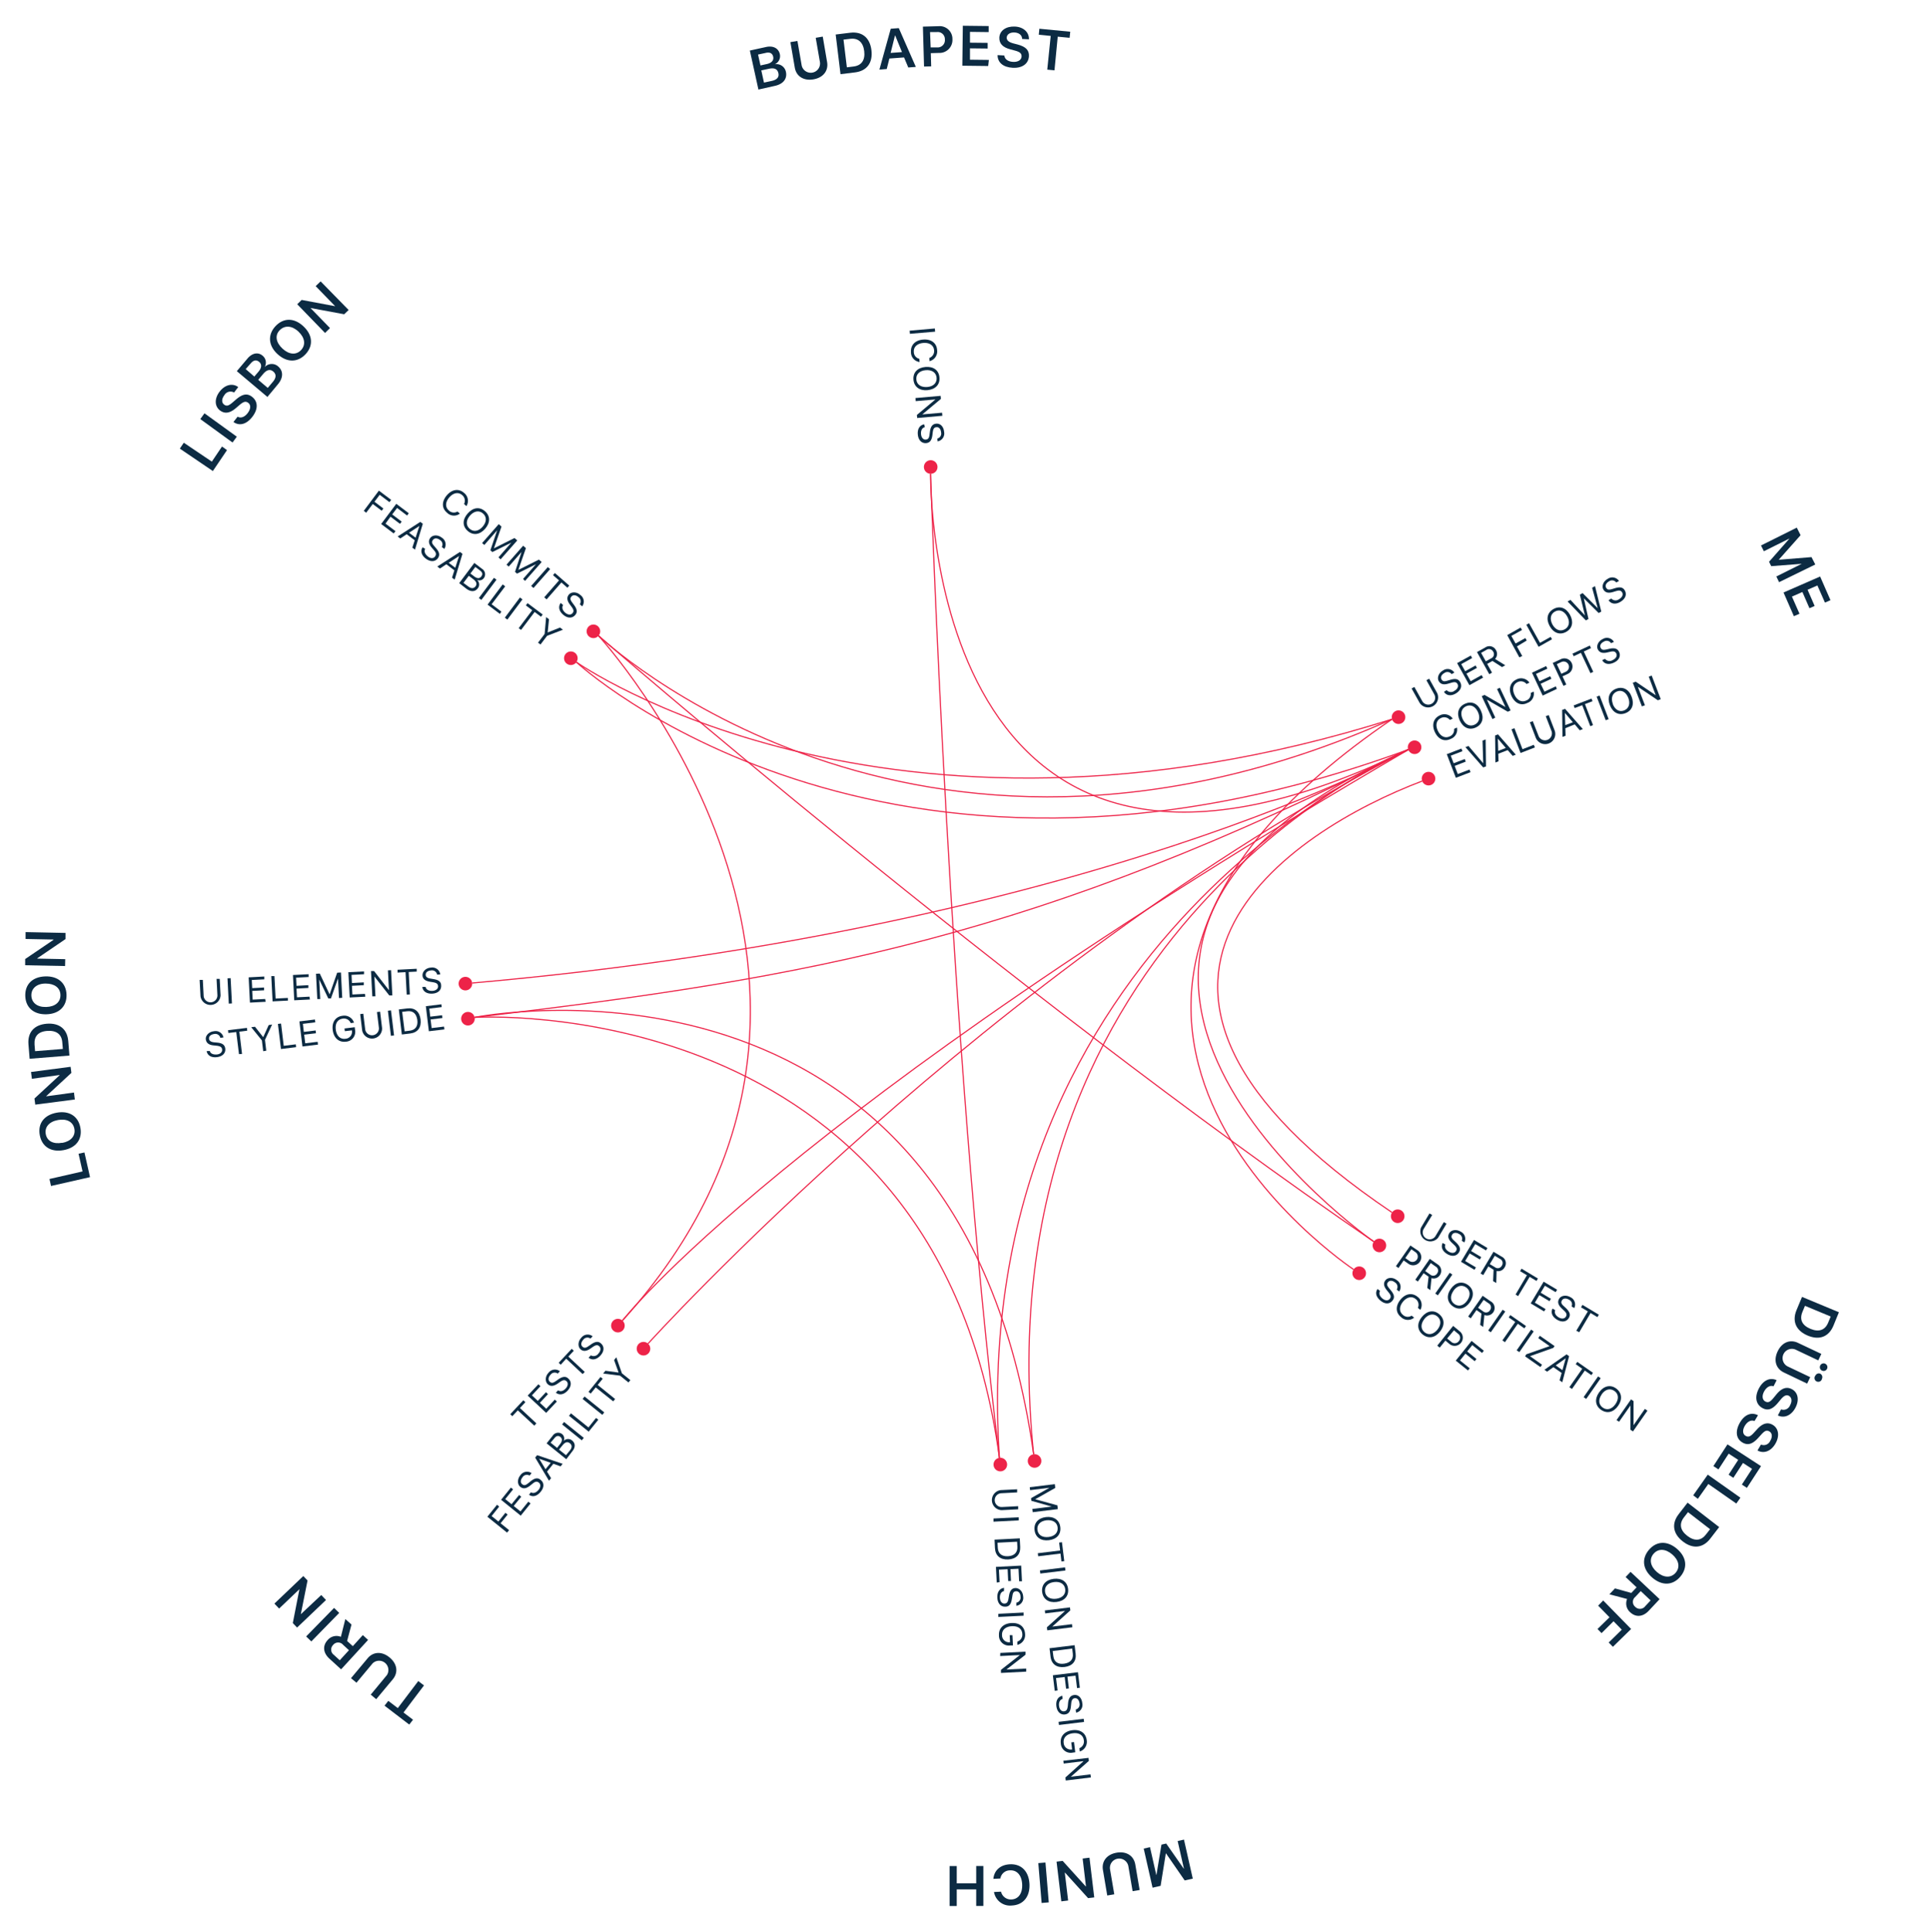 <svg xmlns="http://www.w3.org/2000/svg" viewBox="0 0 510.65 510.96"><defs><style>.cls-1,.cls-2{fill:none;}.cls-2{stroke:#ed2348;stroke-miterlimit:10;stroke-width:0.3px;}.cls-3{fill:#0c2b43;}.cls-4{fill:#ed2348;}</style></defs><g id="Layer_2" data-name="Layer 2"><g id="Town_Names" data-name="Town Names"><line class="cls-1" x1="255.32" x2="255.32" y2="101.78"/><line class="cls-1" x1="273.15" y1="0.62" x2="266.05" y2="102.16"/><line class="cls-1" x1="290.88" y1="2.49" x2="276.72" y2="103.28"/><line class="cls-1" x1="308.44" y1="5.58" x2="287.28" y2="105.14"/><line class="cls-1" x1="325.74" y1="9.9" x2="297.69" y2="107.74"/><line class="cls-1" x1="342.7" y1="15.41" x2="307.89" y2="111.05"/><line class="cls-1" x1="359.24" y1="22.09" x2="317.84" y2="115.07"/><line class="cls-1" x1="375.27" y1="29.9" x2="327.48" y2="119.77"/><line class="cls-1" x1="390.71" y1="38.82" x2="336.77" y2="125.14"/><line class="cls-1" x1="405.49" y1="48.79" x2="345.67" y2="131.14"/><line class="cls-1" x1="419.54" y1="59.77" x2="354.12" y2="137.74"/><line class="cls-1" x1="432.8" y1="71.7" x2="362.09" y2="144.92"/><line class="cls-1" x1="445.18" y1="84.53" x2="369.55" y2="152.64"/><line class="cls-1" x1="456.65" y1="98.19" x2="376.44" y2="160.85"/><line class="cls-1" x1="467.13" y1="112.62" x2="382.75" y2="169.53"/><line class="cls-1" x1="503.22" y1="193.67" x2="404.46" y2="218.3"/><line class="cls-1" x1="506.92" y1="211.12" x2="406.69" y2="228.79"/><line class="cls-1" x1="509.41" y1="228.78" x2="408.18" y2="239.41"/><line class="cls-1" x1="510.65" y1="246.56" x2="408.93" y2="250.12"/><line class="cls-1" x1="510.65" y1="264.4" x2="408.93" y2="260.84"/><line class="cls-1" x1="509.41" y1="282.19" x2="408.18" y2="271.55"/><line class="cls-1" x1="506.92" y1="299.84" x2="406.69" y2="282.17"/><line class="cls-1" x1="503.22" y1="317.29" x2="404.46" y2="292.66"/><line class="cls-1" x1="498.3" y1="334.43" x2="401.5" y2="302.98"/><line class="cls-1" x1="492.2" y1="351.19" x2="397.83" y2="313.06"/><line class="cls-1" x1="484.95" y1="367.48" x2="393.47" y2="322.86"/><line class="cls-1" x1="445.18" y1="426.43" x2="369.55" y2="358.32"/><line class="cls-1" x1="432.8" y1="439.26" x2="362.09" y2="366.04"/><line class="cls-1" x1="419.54" y1="451.19" x2="354.12" y2="373.22"/><line class="cls-1" x1="405.49" y1="462.17" x2="345.67" y2="379.83"/><line class="cls-1" x1="390.71" y1="472.14" x2="336.77" y2="385.82"/><line class="cls-1" x1="375.27" y1="481.06" x2="327.48" y2="391.19"/><line class="cls-1" x1="359.24" y1="488.87" x2="317.84" y2="395.89"/><line class="cls-1" x1="342.7" y1="495.55" x2="307.89" y2="399.91"/><line class="cls-1" x1="325.74" y1="501.06" x2="297.69" y2="403.23"/><line class="cls-1" x1="308.44" y1="505.38" x2="287.28" y2="405.82"/><line class="cls-1" x1="255.32" y1="510.96" x2="255.32" y2="409.18"/><line class="cls-1" x1="237.5" y1="510.34" x2="244.6" y2="408.8"/><line class="cls-1" x1="219.77" y1="508.47" x2="233.93" y2="407.68"/><line class="cls-1" x1="202.21" y1="505.38" x2="223.37" y2="405.82"/><line class="cls-1" x1="184.9" y1="501.06" x2="212.96" y2="403.23"/><line class="cls-1" x1="167.95" y1="495.55" x2="202.76" y2="399.91"/><line class="cls-1" x1="151.41" y1="488.87" x2="192.81" y2="395.89"/><line class="cls-1" x1="135.38" y1="481.06" x2="183.17" y2="391.19"/><line class="cls-1" x1="119.94" y1="472.14" x2="173.88" y2="385.82"/><line class="cls-1" x1="105.16" y1="462.17" x2="164.98" y2="379.83"/><line class="cls-1" x1="65.47" y1="426.43" x2="141.1" y2="358.32"/><line class="cls-1" x1="54" y1="412.77" x2="134.21" y2="350.11"/><line class="cls-1" x1="43.52" y1="398.34" x2="127.9" y2="341.43"/><line class="cls-1" x1="34.07" y1="383.22" x2="122.22" y2="332.33"/><line class="cls-1" x1="25.7" y1="367.48" x2="117.18" y2="322.86"/><line class="cls-1" x1="18.45" y1="351.19" x2="112.82" y2="313.06"/><line class="cls-1" x1="12.35" y1="334.43" x2="109.15" y2="302.98"/><line class="cls-1" x1="7.43" y1="317.29" x2="106.19" y2="292.66"/><line class="cls-1" x1="3.73" y1="299.84" x2="103.96" y2="282.17"/><line class="cls-1" y1="246.56" x2="101.72" y2="250.12"/><line class="cls-1" x1="1.24" y1="228.78" x2="102.47" y2="239.41"/><line class="cls-1" x1="3.73" y1="211.12" x2="103.96" y2="228.79"/><line class="cls-1" x1="7.43" y1="193.67" x2="106.19" y2="218.3"/><line class="cls-1" x1="12.35" y1="176.53" x2="109.15" y2="207.98"/><line class="cls-1" x1="18.45" y1="159.78" x2="112.82" y2="197.9"/><line class="cls-1" x1="25.7" y1="143.49" x2="117.18" y2="188.1"/><line class="cls-1" x1="34.07" y1="127.74" x2="122.22" y2="178.63"/><line class="cls-1" x1="43.52" y1="112.62" x2="127.9" y2="169.53"/><line class="cls-1" x1="77.85" y1="71.7" x2="148.56" y2="144.92"/><line class="cls-1" x1="91.11" y1="59.77" x2="156.53" y2="137.74"/><line class="cls-1" x1="105.16" y1="48.79" x2="164.98" y2="131.14"/><line class="cls-1" x1="119.94" y1="38.82" x2="173.88" y2="125.14"/><line class="cls-1" x1="135.38" y1="29.9" x2="183.17" y2="119.77"/><line class="cls-1" x1="151.41" y1="22.09" x2="192.81" y2="115.07"/><line class="cls-1" x1="167.95" y1="15.41" x2="202.76" y2="111.05"/><line class="cls-1" x1="184.9" y1="9.9" x2="212.96" y2="107.74"/><line class="cls-1" x1="202.21" y1="5.58" x2="223.37" y2="105.14"/><line class="cls-1" x1="219.77" y1="2.49" x2="233.93" y2="103.28"/><circle class="cls-1" cx="255.32" cy="255.48" r="153.7"/><path class="cls-2" d="M363.49,328.44s-110.34-77,9.1-130.15"/><path class="cls-2" d="M372.59,198.29S255.32,248.16,264.43,385.63"/><path class="cls-2" d="M372.59,198.29s-113.36,47.37-99.11,186.39"/><path class="cls-2" d="M358.14,335.8s-103.26-68.39,10.17-145.55"/><path class="cls-2" d="M171.46,355.43s89.65-99.3,201.13-157.14"/><path class="cls-2" d="M164.69,349.33s42.62-54.71,207.9-151"/><path class="cls-2" d="M125.57,269.12c89.44-10.58,148.82-21,247-70.83"/><path class="cls-2" d="M372.59,198.29s-83,47.2-247.65,61.74"/><path class="cls-2" d="M246.22,125.33s4.91,152.36,18.21,260.3"/><path class="cls-2" d="M246.22,125.33s-2,135.57,126.37,73"/><path class="cls-2" d="M158.37,168.18S241,247,368.31,190.25"/><path class="cls-2" d="M152.51,175.16s80.27,74.6,220.08,23.13"/><path class="cls-2" d="M158.37,168.18s86,93.24,6.32,181.15"/><path class="cls-2" d="M125.57,269.12s122.18-7.64,138.86,116.51"/><path class="cls-2" d="M158.37,168.18s107.57,93.45,205.12,160.26"/><path class="cls-2" d="M125.57,269.12s128-25.87,147.91,115.56"/><path class="cls-2" d="M376.29,206.61c-34.3,13-98.09,53.43-8,114.1"/><path class="cls-2" d="M152.51,175.16s81.52,57.43,215.8,15.09"/><path class="cls-3" d="M376.31,185.46a1.82,1.82,0,0,0,3.18-1.78l-2.08-3.74.73-.41,2.11,3.8a2.66,2.66,0,0,1-4.64,2.58l-2.12-3.79.73-.41Z"/><path class="cls-3" d="M382.76,182.56a1.52,1.52,0,0,0,2.07.17c.8-.44,1.14-1.18.82-1.76s-.78-.63-1.69-.35l-.73.21c-1.31.4-2.11.15-2.57-.68s-.07-2.11,1.14-2.79a2.12,2.12,0,0,1,3,.56l-.73.4a1.37,1.37,0,0,0-1.91-.29c-.73.41-1.09,1.08-.76,1.67s.74.61,1.64.34l.72-.22c1.37-.41,2.12-.2,2.58.63.61,1.08.13,2.23-1.17,3s-2.5.53-3.12-.44Z"/><path class="cls-3" d="M392.4,179.25l-3.62,2-3.25-5.84,3.62-2,.36.66-2.89,1.61,1.05,1.87,2.74-1.52.36.65L388,178.19l1.12,2,2.89-1.61Z"/><path class="cls-3" d="M394.77,177.93l-.73.41-3.25-5.85,2.19-1.22a1.94,1.94,0,0,1,2.83.71,1.92,1.92,0,0,1-.24,2.33l2.7,1.67-.85.48-2.54-1.62-1.4.78Zm-1.65-3,1.4-.77a1.2,1.2,0,0,0,.55-1.78,1.23,1.23,0,0,0-1.83-.44l-1.36.76Z"/><path class="cls-3" d="M402,173.89,398.79,168l3.54-2,.37.65-2.82,1.57,1.12,2,2.59-1.44.36.65L401.36,171l1.41,2.53Z"/><path class="cls-3" d="M410.64,169.1l-3.55,2-3.25-5.84.73-.4,2.89,5.18,2.82-1.57Z"/><path class="cls-3" d="M415.4,162.63c1,1.85.65,3.59-1,4.51s-3.34.34-4.37-1.52-.65-3.59,1-4.52S414.37,160.77,415.4,162.63Zm-4.64,2.58c.81,1.43,2.06,1.92,3.25,1.26s1.44-2,.64-3.43-2.06-1.93-3.25-1.26S410,163.77,410.76,165.21Z"/><path class="cls-3" d="M420.29,163.73l-.69.38-4.84-5,.76-.43,3.83,4.12,0,0-1.34-5.5.73-.41,4,4,0,0-1.49-5.42.77-.43,1.66,6.73-.69.39-3.93-3.89,0,0Z"/><path class="cls-3" d="M426.32,158.32a1.52,1.52,0,0,0,2.07.17c.8-.44,1.14-1.18.82-1.75s-.78-.64-1.69-.36l-.73.22c-1.31.39-2.11.14-2.57-.69s-.07-2.11,1.14-2.78a2.12,2.12,0,0,1,3,.55l-.73.4a1.37,1.37,0,0,0-1.91-.29c-.73.41-1.09,1.08-.76,1.67s.74.61,1.64.34l.72-.22c1.37-.41,2.13-.2,2.59.63.6,1.08.12,2.23-1.18,3s-2.5.53-3.13-.44Z"/><path class="cls-3" d="M379.65,193.66c-.89-1.9-.39-3.63,1.27-4.41a2.66,2.66,0,0,1,3.45.84l-.76.35a1.93,1.93,0,0,0-2.37-.49c-1.18.55-1.5,1.87-.81,3.34s1.9,2.08,3.09,1.52a1.83,1.83,0,0,0,1.2-2l.77-.36a2.6,2.6,0,0,1-1.64,3C382.17,196.29,380.55,195.57,379.65,193.66Z"/><path class="cls-3" d="M391.83,188c.9,1.92.38,3.63-1.33,4.43s-3.35.11-4.26-1.82-.39-3.63,1.33-4.43S390.93,186,391.83,188ZM387,190.21c.7,1.49,1.91,2.07,3.15,1.49s1.58-1.89.88-3.38-1.92-2.07-3.15-1.49S386.32,188.72,387,190.21Z"/><path class="cls-3" d="M394.88,190.21l-2.83-6.05.73-.34,5.54,3.2,0,0-2.22-4.75.74-.35,2.84,6-.74.35-5.53-3.19,0,0,2.22,4.74Z"/><path class="cls-3" d="M399.94,184.15c-.89-1.9-.39-3.63,1.27-4.4a2.64,2.64,0,0,1,3.45.83l-.76.36a1.92,1.92,0,0,0-2.37-.5c-1.18.56-1.5,1.87-.81,3.35s1.9,2.07,3.1,1.51a1.84,1.84,0,0,0,1.19-2l.77-.36a2.58,2.58,0,0,1-1.64,3C402.47,186.78,400.84,186.07,399.94,184.15Z"/><path class="cls-3" d="M411.93,182.23,408.17,184l-2.83-6.06,3.75-1.75.32.68-3,1.4.91,1.94,2.84-1.33.32.67-2.84,1.33,1,2.08,3-1.4Z"/><path class="cls-3" d="M413,174.36a2.15,2.15,0,0,1,1.82,3.9l-1.4.65,1,2.16-.75.36-2.84-6.06Zm.11,3.88,1.2-.56a1.41,1.41,0,1,0-1.19-2.56l-1.21.57Z"/><path class="cls-3" d="M420.81,178.07l-2.52-5.38-1.91.9-.32-.68,4.58-2.15.32.68-1.91.9,2.51,5.38Z"/><path class="cls-3" d="M424.67,174.28a1.52,1.52,0,0,0,2.05.31c.83-.38,1.22-1.09.94-1.69s-.73-.69-1.66-.48l-.74.17c-1.33.3-2.11,0-2.52-.86s.09-2.11,1.34-2.7a2.12,2.12,0,0,1,2.94.76l-.76.35a1.35,1.35,0,0,0-1.88-.42c-.76.35-1.17,1-.88,1.61s.7.65,1.62.45l.74-.17c1.39-.31,2.12,0,2.52.81.53,1.12,0,2.24-1.38,2.87s-2.52.35-3.08-.66Z"/><path class="cls-3" d="M376.69,325.08a1.82,1.82,0,0,0,3.13,1.87l2.2-3.68.71.43-2.23,3.72A2.66,2.66,0,0,1,376,324.7l2.22-3.73.72.43Z"/><path class="cls-3" d="M382.43,329.21c-.29.67.06,1.39.89,1.88s1.58.39,1.92-.17.16-1-.53-1.64l-.55-.52c-1-.94-1.19-1.76-.7-2.57s1.8-1.12,3-.4a2.1,2.1,0,0,1,1,2.85l-.71-.42a1.37,1.37,0,0,0-.71-1.8c-.71-.43-1.47-.41-1.82.17s-.15,1,.53,1.59l.55.52c1,1,1.23,1.74.74,2.55-.63,1.06-1.87,1.23-3.15.46s-1.7-1.89-1.18-2.92Z"/><path class="cls-3" d="M390.12,335.9l-3.56-2.13L390,328l3.55,2.13-.38.64-2.84-1.69-1.1,1.84,2.69,1.61-.38.64-2.69-1.61-1.19,2,2.85,1.7Z"/><path class="cls-3" d="M392.45,337.29l-.72-.43,3.43-5.74,2.16,1.29a1.94,1.94,0,0,1,.8,2.8,1.92,1.92,0,0,1-2.14,1l-.09,3.18-.84-.51.13-3L393.8,335Zm1.73-2.9,1.37.82a1.2,1.2,0,0,0,1.82-.42,1.22,1.22,0,0,0-.53-1.8l-1.34-.81Z"/><path class="cls-3" d="M401,342.43l3-5.1-1.81-1.08.39-.65,4.33,2.6-.38.64-1.81-1.08-3.05,5.1Z"/><path class="cls-3" d="M408.54,346.9,405,344.78l3.43-5.74,3.56,2.12-.39.65-2.84-1.7-1.1,1.84,2.69,1.61-.38.64-2.69-1.61-1.18,2,2.84,1.7Z"/><path class="cls-3" d="M411.49,346.58c-.28.67.07,1.38.89,1.88s1.59.39,1.93-.17.16-1-.53-1.64l-.55-.52c-1-.94-1.19-1.76-.7-2.58s1.8-1.11,3-.4a2.12,2.12,0,0,1,1,2.86l-.72-.43a1.34,1.34,0,0,0-.7-1.79c-.72-.43-1.48-.41-1.83.17s-.15,1,.53,1.59l.56.52c1,1,1.22,1.74.74,2.55-.64,1.06-1.87,1.23-3.15.46s-1.71-1.9-1.18-2.93Z"/><path class="cls-3" d="M417.07,352l3.05-5.1-1.81-1.08.39-.65,4.33,2.6-.38.64-1.81-1.08-3,5.09Z"/><path class="cls-3" d="M375.13,330.78a2.15,2.15,0,0,1-2.47,3.53l-1.27-.89-1.37,2-.68-.48,3.83-5.48Zm-3.31,2,1.09.77a1.41,1.41,0,1,0,1.62-2.31l-1.1-.77Z"/><path class="cls-3" d="M375.15,339l-.68-.48L378.3,333l2.06,1.44a2,2,0,0,1,.61,2.86,1.92,1.92,0,0,1-2.21.8l-.32,3.17-.8-.56.34-3-1.31-.91Zm1.94-2.78,1.31.92a1.2,1.2,0,0,0,1.84-.28,1.22,1.22,0,0,0-.4-1.84l-1.28-.9Z"/><path class="cls-3" d="M379.75,342.17l3.83-5.49.69.48-3.83,5.49Z"/><path class="cls-3" d="M388.91,344.48c-1.22,1.75-3,2.16-4.51,1.07s-1.77-2.86-.55-4.6,2.95-2.15,4.51-1.07S390.12,342.74,388.91,344.48Zm-4.36-3c-.94,1.35-.83,2.7.29,3.48s2.42.42,3.36-.93.84-2.69-.28-3.48S385.5,340.09,384.55,341.44Z"/><path class="cls-3" d="M389.14,348.73l-.68-.48,3.83-5.49,2.06,1.44a2,2,0,0,1-1.6,3.66l-.32,3.16-.8-.56.34-3-1.31-.92Zm1.94-2.78,1.31.92a1.19,1.19,0,0,0,1.84-.29,1.22,1.22,0,0,0-.4-1.84l-1.28-.89Z"/><path class="cls-3" d="M393.75,351.94l3.83-5.48.69.47-3.83,5.49Z"/><path class="cls-3" d="M397.51,354.57l3.4-4.88-1.73-1.2.43-.62,4.15,2.89-.44.62-1.73-1.21-3.4,4.87Z"/><path class="cls-3" d="M401.28,357.2l3.83-5.49.68.48L402,357.67Z"/><path class="cls-3" d="M403.83,358.25l6.17-2.17,0,0-3-2.11.43-.62,3.89,2.72-.34.48-6.16,2.19,0,0L408,361l-.43.62-4.05-2.83Z"/><path class="cls-3" d="M413.19,363.18,411,361.65l-1.65,1.19-.72-.5,5.86-4.08.67.48-1.8,6.9-.72-.51Zm-1.57-2,1.78,1.25.87-3.12,0,0Z"/><path class="cls-3" d="M415.24,366.94l3.4-4.87-1.73-1.21.43-.61,4.14,2.89-.43.62-1.73-1.21-3.4,4.87Z"/><path class="cls-3" d="M419,369.58l3.83-5.49.69.48-3.83,5.48Z"/><path class="cls-3" d="M428.14,371.87c-1.22,1.74-2.95,2.15-4.51,1.07s-1.77-2.86-.55-4.6,3-2.16,4.51-1.07S429.35,370.13,428.14,371.87Zm-4.36-3c-.94,1.35-.83,2.69.29,3.48s2.42.42,3.36-.93.84-2.7-.28-3.48S424.73,367.48,423.78,368.83Z"/><path class="cls-3" d="M427.71,375.65l3.84-5.49.66.47V377l0,0,3-4.31.68.47-3.83,5.49-.67-.46v-6.4l0,0-3,4.29Z"/><path class="cls-3" d="M365.15,341.49c-.38.63-.13,1.38.62,2s1.52.61,1.94.09.29-1-.3-1.7l-.48-.59c-.86-1.07-.94-1.91-.34-2.65s1.94-.85,3,0a2.11,2.11,0,0,1,.61,3l-.65-.52a1.36,1.36,0,0,0-.45-1.88c-.65-.53-1.41-.61-1.84-.08s-.28.92.31,1.65l.48.59c.9,1.11,1,1.89.38,2.63-.77,1-2,1-3.19,0s-1.43-2.11-.76-3.06Z"/><path class="cls-3" d="M370.52,343.82c1.32-1.64,3.09-1.95,4.52-.8a2.66,2.66,0,0,1,.77,3.47l-.66-.53a1.9,1.9,0,0,0-.59-2.34c-1-.82-2.35-.53-3.37.74s-1,2.63,0,3.45a1.85,1.85,0,0,0,2.31.21l.66.53a2.59,2.59,0,0,1-3.46-.14C369.26,347.26,369.19,345.48,370.52,343.82Z"/><path class="cls-3" d="M381,352.25c-1.33,1.66-3.09,1.95-4.57.76s-1.57-3-.24-4.63,3.1-2,4.58-.77S382.32,350.59,381,352.25Zm-4.14-3.33c-1,1.28-1,2.63.05,3.49s2.39.58,3.42-.7,1-2.64-.05-3.5S377.88,347.63,376.84,348.92Z"/><path class="cls-3" d="M386.34,352.26a2.16,2.16,0,0,1-2.7,3.36l-1.21-1-1.5,1.86-.65-.52,4.2-5.23Zm-3.45,1.81,1.05.84a1.34,1.34,0,0,0,2.06-.17,1.32,1.32,0,0,0-.3-2l-1-.84Z"/><path class="cls-3" d="M388.4,362.52l-3.23-2.6,4.19-5.22,3.24,2.6-.47.59-2.59-2.08-1.34,1.68,2.45,2-.47.58-2.45-2-1.44,1.8,2.58,2.08Z"/><path class="cls-3" d="M273.15,399.15l5.11-.63v0L272.88,397l-.08-.7,4.86-2.75v0l-5.11.63-.1-.78,6.64-.81.12,1-5.31,3v0l5.87,1.61.11,1-6.64.81Z"/><path class="cls-3" d="M277.53,407.42c-2.11.26-3.57-.76-3.8-2.65s.95-3.22,3-3.47,3.58.75,3.81,2.64S279.64,407.16,277.53,407.42Zm-.64-5.27c-1.64.2-2.56,1.17-2.4,2.53s1.3,2.08,2.94,1.89,2.56-1.18,2.4-2.54S278.53,402,276.89,402.15Z"/><path class="cls-3" d="M274.59,410.86l5.9-.72-.26-2.09.75-.1.61,5-.75.09-.25-2.09-5.9.72Z"/><path class="cls-3" d="M275.15,415.42l6.65-.82.1.83-6.65.81Z"/><path class="cls-3" d="M279.54,423.76c-2.1.26-3.57-.76-3.8-2.64s.95-3.23,3.06-3.48,3.57.75,3.8,2.64S281.65,423.5,279.54,423.76Zm-.64-5.27c-1.63.2-2.56,1.17-2.4,2.53s1.31,2.09,2.94,1.89,2.57-1.18,2.4-2.54S280.54,418.29,278.9,418.49Z"/><path class="cls-3" d="M276.45,426l6.64-.81.1.8-4.77,4.28v0l5.21-.64.1.82-6.64.81-.1-.8,4.75-4.27v-.05l-5.2.64Z"/><path class="cls-3" d="M284.6,437.42c.24,2-.84,3.29-2.93,3.54s-3.47-.75-3.71-2.73l-.27-2.23,6.64-.81Zm-6.07-.68.17,1.34c.18,1.51,1.21,2.23,2.85,2s2.48-1.14,2.3-2.65l-.16-1.35Z"/><path class="cls-3" d="M279.07,447.26l-.5-4.11,6.64-.81.5,4.11-.74.09-.4-3.28-2.14.25.38,3.12-.73.09-.38-3.11-2.29.27.41,3.29Z"/><path class="cls-3" d="M281.15,449.41c-.7.18-1.06.9-.94,1.85s.66,1.5,1.32,1.42.88-.48,1-1.43l.07-.75c.13-1.37.66-2,1.6-2.13,1.1-.14,2,.73,2.15,2.11a2.11,2.11,0,0,1-1.63,2.56l-.1-.83a1.38,1.38,0,0,0,1-1.66c-.11-.83-.59-1.42-1.27-1.34-.52.07-.84.47-.92,1.39l-.08.76c-.13,1.42-.62,2-1.55,2.15-1.23.15-2.12-.72-2.3-2.21s.45-2.5,1.59-2.72Z"/><path class="cls-3" d="M280.08,455.47l6.65-.81.1.83-6.64.81Z"/><path class="cls-3" d="M280.67,461.15c-.23-1.86,1-3.21,3.09-3.47s3.54.77,3.77,2.63a2.68,2.68,0,0,1-1.83,3l-.11-.87a1.9,1.9,0,0,0,1.18-2.08c-.17-1.36-1.25-2.07-2.9-1.87s-2.6,1.17-2.44,2.53a1.87,1.87,0,0,0,2.12,1.76l.12,0-.23-1.87.73-.09.33,2.7-.63.08A2.62,2.62,0,0,1,280.67,461.15Z"/><path class="cls-3" d="M281.35,465.76,288,465l.1.8L283.32,470v0l5.21-.64.1.82-6.64.81-.1-.8,4.75-4.27v-.05l-5.2.64Z"/><path class="cls-3" d="M264.92,395a1.82,1.82,0,0,0,.18,3.64l4.29-.22,0,.83-4.34.22a2.66,2.66,0,0,1-.27-5.3l4.34-.22,0,.83Z"/><path class="cls-3" d="M262.86,401.68l6.68-.33,0,.83-6.68.34Z"/><path class="cls-3" d="M269.93,409.19c.1,2-1.07,3.22-3.18,3.32s-3.4-1-3.5-3l-.11-2.24,6.68-.34Zm-6-1.11.07,1.36c.08,1.51,1.05,2.31,2.7,2.22s2.56-1,2.48-2.48l-.07-1.36Z"/><path class="cls-3" d="M263.72,418.62l-.21-4.14,6.68-.34.21,4.14-.75,0-.17-3.31-2.14.11.15,3.14-.74,0-.15-3.13-2.3.11.17,3.31Z"/><path class="cls-3" d="M265.63,420.89c-.71.13-1.11.82-1.07,1.78s.56,1.54,1.22,1.51.91-.42,1.06-1.36l.13-.74c.22-1.36.8-2,1.75-2s1.92.87,2,2.26a2.12,2.12,0,0,1-1.81,2.43l0-.83a1.36,1.36,0,0,0,1.1-1.59c0-.83-.48-1.45-1.16-1.42s-.87.4-1,1.32l-.13.75c-.23,1.41-.76,2-1.71,2-1.23.06-2.05-.87-2.13-2.37s.63-2.47,1.78-2.6Z"/><path class="cls-3" d="M264.14,426.89l6.68-.34,0,.84-6.68.33Z"/><path class="cls-3" d="M264.31,432.56c-.09-1.87,1.21-3.13,3.34-3.23s3.47,1,3.57,2.88a2.68,2.68,0,0,1-2.05,2.9l0-.87a1.91,1.91,0,0,0,1.32-2c-.07-1.37-1.1-2.15-2.76-2.07s-2.68,1-2.61,2.34a1.86,1.86,0,0,0,2,1.91h.12l-.09-1.88.73,0,.13,2.72-.63,0A2.63,2.63,0,0,1,264.31,432.56Z"/><path class="cls-3" d="M264.66,437.24l6.68-.34,0,.81-5.06,3.92v0l5.24-.26,0,.82-6.68.34,0-.81,5-3.92v0l-5.22.26Z"/><path class="cls-3" d="M134.16,405.41l-5.21-4.2,2.55-3.16.58.47-2,2.51,1.79,1.45,1.86-2.31.58.47-1.86,2.3,2.25,1.82Z"/><path class="cls-3" d="M140.38,397.7l-2.6,3.23-5.2-4.2,2.6-3.23.58.47-2.08,2.58,1.67,1.35,2-2.44.57.46-2,2.44,1.79,1.45,2.08-2.58Z"/><path class="cls-3" d="M140.48,394.74c.62.38,1.38.13,2-.62s.62-1.52.1-1.93-1-.3-1.7.3l-.59.47c-1.07.86-1.9.93-2.64.33s-.85-1.93,0-3a2.12,2.12,0,0,1,3-.61l-.53.65a1.35,1.35,0,0,0-1.87.45c-.53.65-.61,1.41-.08,1.83s.91.28,1.64-.3l.59-.48c1.12-.89,1.9-1,2.63-.38,1,.78,1,2,0,3.19s-2.11,1.42-3.06.76Z"/><path class="cls-3" d="M146.41,387.21l-1.67,2.07,1.07,1.73-.55.68-3.66-6.12.52-.64,6.75,2.28-.54.68Zm-2.07,1.43,1.37-1.68-3.05-1.09,0,0Z"/><path class="cls-3" d="M149.83,386l-5.2-4.2,1.59-2a1.72,1.72,0,0,1,2.51-.45,1.51,1.51,0,0,1,.41,1.82l0,0a1.61,1.61,0,0,1,2.22-.13c.92.74.94,1.84,0,2.95Zm-2.43-3,.78-1c.62-.77.65-1.44.09-1.89s-1.09-.29-1.59.34l-1,1.17Zm3.37.71c.63-.78.64-1.45,0-1.94s-1.25-.3-1.92.53l-.94,1.15,1.84,1.48Z"/><path class="cls-3" d="M153.93,381l-5.2-4.2.52-.65,5.21,4.2Z"/><path class="cls-3" d="M158.31,375.55l-2.55,3.16-5.21-4.2.52-.65,4.63,3.73,2-2.51Z"/><path class="cls-3" d="M159.36,374.26l-5.21-4.2.52-.65,5.21,4.2Z"/><path class="cls-3" d="M162.24,370.69,157.62,367l-1.33,1.64-.58-.47,3.17-3.93.59.47-1.33,1.64,4.62,3.73Z"/><path class="cls-3" d="M166.28,365.69l-2.24-1.8-4.45-.55.59-.74,3.49.47,0,0-1.19-3.3.59-.74,1.48,4.24,2.24,1.81Z"/><path class="cls-3" d="M141.37,377.12,137,373.07l-1.44,1.54-.55-.52,3.46-3.69.55.51-1.45,1.55,4.35,4.05Z"/><path class="cls-3" d="M147.34,370.74l-2.83,3-4.89-4.57,2.83-3,.55.51-2.26,2.42,1.56,1.47,2.15-2.3.54.51-2.14,2.3,1.68,1.57,2.26-2.42Z"/><path class="cls-3" d="M147.67,367.77c.59.42,1.36.23,2-.47s.72-1.47.24-1.92-.94-.37-1.72.17l-.62.43c-1.13.78-2,.79-2.67.14s-.71-2,.24-3a2.13,2.13,0,0,1,3-.39l-.57.62a1.35,1.35,0,0,0-1.9.3c-.58.61-.72,1.36-.22,1.83s.9.35,1.67-.18l.62-.44c1.18-.81,2-.83,2.65-.18.91.84.81,2.08-.21,3.18s-2.22,1.26-3.11.53Z"/><path class="cls-3" d="M154.15,363.47l-4.34-4.06L148.37,361l-.55-.51,3.45-3.69.55.51-1.44,1.54,4.34,4.06Z"/><path class="cls-3" d="M156.33,358.52a1.52,1.52,0,0,0,2-.47c.62-.66.72-1.47.24-1.92s-.93-.37-1.72.17l-.62.43c-1.13.78-2,.79-2.67.14s-.7-2,.24-3a2.11,2.11,0,0,1,3-.39l-.57.61a1.35,1.35,0,0,0-1.9.3c-.57.62-.72,1.37-.22,1.83s.9.35,1.67-.18l.62-.43c1.18-.82,2-.84,2.66-.19.9.84.8,2.08-.22,3.18s-2.21,1.27-3.11.54Z"/><path class="cls-3" d="M55.5,278c.18.7.9,1,1.85.93s1.5-.66,1.42-1.31-.48-.88-1.43-1l-.75-.08c-1.37-.12-2-.66-2.13-1.6s.74-2,2.12-2.15a2.12,2.12,0,0,1,2.55,1.64l-.83.1a1.36,1.36,0,0,0-1.66-1c-.82.1-1.41.58-1.33,1.26.06.52.46.84,1.39.93l.75.07c1.43.14,2,.62,2.15,1.56.15,1.23-.72,2.11-2.21,2.29s-2.5-.45-2.72-1.59Z"/><path class="cls-3" d="M63.23,278.84,62.51,273l-2.09.25-.09-.74,5-.61.09.74-2.09.26.71,5.89Z"/><path class="cls-3" d="M69.64,278.07l-.35-2.86-2.82-3.49,1-.12,2.17,2.76h0l1.45-3.2L72,271l-1.89,4.07.34,2.86Z"/><path class="cls-3" d="M78.34,277l-4,.49-.81-6.64.83-.1.71,5.89,3.2-.39Z"/><path class="cls-3" d="M84.13,276.32l-4.11.5-.8-6.64,4.11-.5.09.75-3.28.4.25,2.13,3.12-.38.09.74-3.12.37.28,2.28,3.28-.39Z"/><path class="cls-3" d="M91.49,275.55c-1.85.22-3.2-1-3.46-3.1s.77-3.54,2.63-3.76a2.68,2.68,0,0,1,3,1.83l-.87.11a1.91,1.91,0,0,0-2.08-1.18c-1.36.17-2.07,1.25-1.87,2.89s1.17,2.61,2.52,2.44a1.85,1.85,0,0,0,1.76-2.11v-.12l-1.88.22-.09-.72,2.71-.33.07.63A2.62,2.62,0,0,1,91.49,275.55Z"/><path class="cls-3" d="M96.64,272.4a1.83,1.83,0,0,0,3.62-.44l-.52-4.25.83-.1.52,4.31a2.66,2.66,0,0,1-5.27.64l-.52-4.31.82-.1Z"/><path class="cls-3" d="M103.43,274l-.8-6.64.82-.1.81,6.64Z"/><path class="cls-3" d="M107.75,266.75c2-.24,3.28.84,3.53,2.93s-.75,3.46-2.73,3.7l-2.23.27-.8-6.63Zm-.69,6.06,1.35-.17c1.5-.18,2.23-1.2,2-2.85s-1.15-2.48-2.66-2.29l-1.34.16Z"/><path class="cls-3" d="M117.58,272.3l-4.11.49-.8-6.63,4.11-.5.09.74-3.28.4.25,2.13,3.12-.38.09.74-3.12.38.28,2.28,3.28-.4Z"/><path class="cls-3" d="M53.88,263.4a1.82,1.82,0,0,0,3.64-.18l-.22-4.29.83,0,.23,4.34a2.67,2.67,0,0,1-5.31.27l-.23-4.34.84,0Z"/><path class="cls-3" d="M60.53,265.48l-.34-6.69.83-.05.35,6.69Z"/><path class="cls-3" d="M70.28,265l-4.15.21-.34-6.68,4.14-.22,0,.75-3.31.17.11,2.15,3.14-.16,0,.74-3.14.16.12,2.3,3.31-.17Z"/><path class="cls-3" d="M76.18,264.68l-4.06.21-.34-6.69.83,0,.31,5.94,3.23-.17Z"/><path class="cls-3" d="M82,264.39l-4.15.21-.34-6.69,4.14-.21,0,.75-3.31.17.11,2.15,3.14-.17,0,.74-3.14.17.12,2.3,3.31-.17Z"/><path class="cls-3" d="M89.69,264l-.26-5.16h0l-1.87,5.27-.7,0-2.4-5h0l.27,5.16-.78,0-.34-6.69,1-.05,2.6,5.51h0l2-5.74,1-.05.34,6.69Z"/><path class="cls-3" d="M96.66,263.65l-4.14.21-.35-6.69,4.15-.21,0,.75-3.31.17.11,2.15,3.14-.17,0,.74-3.14.17.12,2.3,3.31-.17Z"/><path class="cls-3" d="M98.51,263.56l-.35-6.69.82,0,3.93,5.06h0l-.27-5.25.83-.05.34,6.69-.81,0-3.93-5h0l.27,5.23Z"/><path class="cls-3" d="M107.61,263.1l-.31-5.94-2.11.11,0-.75,5.06-.26,0,.75-2.11.11.3,5.93Z"/><path class="cls-3" d="M112.61,261.05c.13.71.82,1.11,1.78,1.06s1.54-.56,1.51-1.22-.42-.91-1.36-1.07l-.75-.12c-1.35-.22-2-.8-2-1.75s.88-1.93,2.26-2a2.12,2.12,0,0,1,2.44,1.81l-.84.05a1.36,1.36,0,0,0-1.58-1.11c-.84.05-1.46.49-1.43,1.17,0,.53.41.87,1.33,1l.75.13c1.41.23,2,.76,2,1.7.07,1.24-.87,2.07-2.37,2.14s-2.47-.62-2.61-1.77Z"/><path class="cls-3" d="M96.25,135.13l4-5.35,3.25,2.45-.46.6-2.58-1.94-1.38,1.83,2.36,1.79-.45.59-2.36-1.78-1.75,2.31Z"/><path class="cls-3" d="M104.16,141.11l-3.31-2.5,4-5.34,3.31,2.5-.45.6-2.65-2-1.29,1.71,2.51,1.9-.45.59-2.51-1.89L102,138.51l2.65,2Z"/><path class="cls-3" d="M109.73,142.92l-2.13-1.6-1.69,1.12-.7-.53,6-3.86.66.5-2.07,6.84-.7-.53Zm-1.5-2,1.73,1.31,1-3.09h0Z"/><path class="cls-3" d="M112.5,145.18c-.35.63-.08,1.38.69,2s1.54.57,1.93,0,.27-1-.35-1.69l-.49-.58c-.9-1-1-1.87-.42-2.63s1.91-.92,3-.08a2.13,2.13,0,0,1,.7,3l-.67-.51a1.36,1.36,0,0,0-.5-1.86c-.67-.51-1.43-.57-1.84,0s-.26.92.35,1.63l.5.58c.93,1.09,1,1.86.46,2.62-.74,1-2,1-3.18.12s-1.5-2.07-.86-3Z"/><path class="cls-3" d="M120.22,150.87l-2.12-1.61-1.69,1.13-.71-.53,6-3.86.66.5-2.06,6.83-.7-.52Zm-1.5-2,1.74,1.31,1-3.09,0,0Z"/><path class="cls-3" d="M121.5,154.25l4-5.34,2,1.53a1.71,1.71,0,0,1,.52,2.49,1.49,1.49,0,0,1-1.8.47l0,0a1.6,1.6,0,0,1,.2,2.22c-.71.94-1.81,1-3,.13Zm2.37.86c.8.61,1.47.6,1.94,0s.27-1.26-.59-1.9l-1.18-.9-1.42,1.88Zm.6-3.4,1,.76c.79.6,1.45.61,1.89,0s.26-1.1-.39-1.59l-1.21-.91Z"/><path class="cls-3" d="M126.7,158.19l4-5.35.66.51-4,5.34Z"/><path class="cls-3" d="M132.26,162.39,129,159.94l4-5.35.67.51-3.59,4.74,2.58,1.95Z"/><path class="cls-3" d="M133.57,163.39l4-5.34.67.5-4,5.35Z"/><path class="cls-3" d="M137.24,166.16l3.58-4.74-1.69-1.28.46-.59,4,3-.45.6-1.68-1.27-3.59,4.75Z"/><path class="cls-3" d="M142.36,170l1.74-2.3.4-4.47.76.57-.35,3.5,0,0,3.27-1.3.76.58-4.19,1.61-1.74,2.3Z"/><path class="cls-3" d="M118.24,131c1.38-1.59,3.16-1.83,4.54-.62a2.65,2.65,0,0,1,.63,3.5l-.63-.56a1.93,1.93,0,0,0-.5-2.36c-1-.86-2.32-.62-3.39.6s-1.14,2.58-.15,3.45a1.86,1.86,0,0,0,2.3.3l.64.55a2.59,2.59,0,0,1-3.45-.28C116.84,134.4,116.85,132.62,118.24,131Z"/><path class="cls-3" d="M128.35,139.88c-1.4,1.6-3.17,1.82-4.6.57s-1.44-3,0-4.63,3.17-1.82,4.59-.57S129.75,138.28,128.35,139.88Zm-4-3.49c-1.08,1.24-1.12,2.58-.09,3.48s2.36.69,3.44-.55,1.13-2.59.1-3.49S125.44,135.15,124.35,136.39Z"/><path class="cls-3" d="M131.89,147.43l3.39-3.88,0,0-5,2.48-.53-.47,1.79-5.28,0,0-3.39,3.88-.59-.51,4.4-5,.73.64-2,5.75,0,0,5.44-2.72.73.64-4.41,5Z"/><path class="cls-3" d="M138.4,153.14l3.4-3.88,0,0-5,2.48-.53-.47L138,146l0,0-3.4,3.88-.58-.52,4.4-5,.73.64-2,5.75,0,0,5.44-2.72.73.64-4.4,5Z"/><path class="cls-3" d="M140.54,155l4.4-5,.63.54-4.41,5Z"/><path class="cls-3" d="M144,158l3.91-4.47-1.59-1.39.5-.56,3.8,3.32-.49.57-1.59-1.39-3.91,4.47Z"/><path class="cls-3" d="M149,160.05c-.4.61-.19,1.37.53,2s1.5.67,1.93.17.34-.94-.23-1.71l-.45-.61c-.82-1.1-.85-1.94-.23-2.65s2-.78,3,.14a2.11,2.11,0,0,1,.49,3l-.63-.55a1.35,1.35,0,0,0-.37-1.89c-.62-.55-1.38-.67-1.83-.16s-.31.91.24,1.66l.45.61c.85,1.15.9,1.93.28,2.64-.82.93-2.06.87-3.19-.11s-1.33-2.17-.63-3.09Z"/><path class="cls-3" d="M240.68,87.47l6.67-.58.07.84-6.67.57Z"/><path class="cls-3" d="M244.24,89.83c2.1-.18,3.55.88,3.7,2.7a2.65,2.65,0,0,1-2,3l-.07-.84a1.92,1.92,0,0,0,1.28-2.05c-.12-1.3-1.24-2.06-2.86-1.92s-2.61,1.07-2.5,2.38a1.85,1.85,0,0,0,1.45,1.81l.07.85a2.59,2.59,0,0,1-2.28-2.59C240.9,91.29,242.13,90,244.24,89.83Z"/><path class="cls-3" d="M245.39,103.21c-2.11.18-3.54-.89-3.7-2.78s1.06-3.18,3.18-3.36,3.54.88,3.7,2.77S247.51,103,245.39,103.21Zm-.45-5.29c-1.64.14-2.6,1.08-2.49,2.45s1.23,2.12,2.87,2,2.6-1.08,2.49-2.44S246.58,97.78,244.94,97.92Z"/><path class="cls-3" d="M242.22,105.29l6.66-.58.07.81-4.92,4.1v0l5.23-.45.07.82-6.66.58-.07-.81,4.9-4.1v0l-5.21.45Z"/><path class="cls-3" d="M244.69,113c-.71.16-1.08.86-1,1.82s.61,1.52,1.26,1.46.9-.44,1-1.39l.1-.75c.18-1.36.73-2,1.68-2.07,1.1-.09,1.95.81,2.07,2.19a2.11,2.11,0,0,1-1.73,2.49L248,116a1.35,1.35,0,0,0,1-1.62c-.07-.83-.53-1.44-1.21-1.38s-.86.43-1,1.36l-.09.75c-.19,1.42-.7,2-1.64,2.1-1.23.1-2.09-.8-2.22-2.29s.55-2.49,1.69-2.67Z"/><path class="cls-3" d="M389.08,204.26l-3.88,1.49-2.4-6.25,3.87-1.49.27.7-3.09,1.19.77,2,2.93-1.12.27.69-2.93,1.13.82,2.15,3.1-1.19Z"/><path class="cls-3" d="M392.43,203l-4.7-5.36.81-.32,3.9,4.59h0l-.18-6,.82-.31.09,7.14Z"/><path class="cls-3" d="M398.92,198.43l-2.49.95.06,2-.82.32-.09-7.14.77-.3,4.71,5.37-.82.32Zm-2.51.2,2-.78-2.1-2.46h0Z"/><path class="cls-3" d="M406.11,197.72l-3.79,1.46-2.4-6.25.78-.3,2.13,5.55,3-1.16Z"/><path class="cls-3" d="M407.12,194.76a1.83,1.83,0,0,0,3.41-1.31l-1.54-4,.78-.3,1.56,4.06a2.67,2.67,0,0,1-5,1.91l-1.55-4.06.77-.3Z"/><path class="cls-3" d="M416.66,191.62l-2.49,1,.06,2-.82.31-.09-7.14.77-.29,4.71,5.36-.82.32Zm-2.51.2,2-.77-2.1-2.47h0Z"/><path class="cls-3" d="M420.77,192.1l-2.13-5.55-2,.75-.27-.7,4.72-1.81.27.7-2,.76,2.13,5.55Z"/><path class="cls-3" d="M424.85,190.53l-2.4-6.25.78-.3,2.4,6.25Z"/><path class="cls-3" d="M431.71,184.31c.76,2,.13,3.66-1.64,4.34s-3.36-.14-4.12-2.12-.13-3.66,1.64-4.34S431,182.33,431.71,184.31Zm-5,1.91c.59,1.54,1.76,2.2,3,1.71s1.71-1.77,1.12-3.31-1.77-2.21-3-1.71S426.16,184.68,426.75,186.22Z"/><path class="cls-3" d="M434.42,186.86l-2.4-6.25.76-.29,5.3,3.59h0L436.24,179l.77-.3,2.4,6.25-.76.29-5.3-3.57h0l1.88,4.89Z"/><circle class="cls-4" cx="157.01" cy="167" r="1.8"/><circle class="cls-4" cx="151.04" cy="174.12" r="1.8"/><circle class="cls-4" cx="246.25" cy="123.53" r="1.8"/><circle class="cls-4" cx="370.03" cy="189.71" r="1.8"/><circle class="cls-4" cx="374.28" cy="197.67" r="1.8"/><circle class="cls-4" cx="377.97" cy="205.97" r="1.8"/><circle class="cls-4" cx="369.81" cy="321.72" r="1.8"/><circle class="cls-4" cx="364.97" cy="329.45" r="1.8"/><circle class="cls-4" cx="359.63" cy="336.8" r="1.8"/><circle class="cls-4" cx="273.73" cy="386.46" r="1.8"/><circle class="cls-4" cx="264.67" cy="387.41" r="1.8"/><circle class="cls-4" cx="170.26" cy="356.76" r="1.8"/><circle class="cls-4" cx="163.49" cy="350.66" r="1.8"/><circle class="cls-4" cx="123.81" cy="269.47" r="1.8"/><circle class="cls-4" cx="123.14" cy="260.19" r="1.8"/><path class="cls-3" d="M22.34,304.85l1.48,6.53L13.5,313.72l-.41-1.85,8.75-2-1.06-4.68Z"/><path class="cls-3" d="M15,294.33c3.31-.6,5.72.93,6.27,4s-1.17,5.31-4.48,5.91-5.72-.93-6.27-4S11.69,294.93,15,294.33Zm1.45,8c2.31-.42,3.57-1.86,3.23-3.72s-2-2.76-4.33-2.34-3.58,1.86-3.24,3.72S14.12,302.71,16.44,302.29Z"/><path class="cls-3" d="M19.8,290.84,9.33,292.2l-.21-1.62,6.66-6.16v-.06l-7.34,1-.23-1.8,10.47-1.37.21,1.61-6.67,6.16V290l7.35-1Z"/><path class="cls-3" d="M7.53,276.23c-.25-3.15,1.5-5.16,4.83-5.43s5.44,1.42,5.7,4.58l.31,3.84-10.53.85Zm9.1,1.24-.15-1.77c-.17-2.11-1.55-3.18-4-3S9,274.2,9.14,276.3l.14,1.76Z"/><path class="cls-3" d="M12,258.28c3.36-.1,5.51,1.77,5.6,4.84s-1.94,5.08-5.3,5.18-5.52-1.77-5.61-4.85S8.59,258.38,12,258.28Zm.24,8.09c2.35-.07,3.81-1.31,3.75-3.2s-1.58-3-3.93-3-3.82,1.31-3.76,3.19S9.84,266.44,12.19,266.37Z"/><path class="cls-3" d="M17.22,255.54l-10.56-.21,0-1.64,7.51-5.09v-.07l-7.4-.15,0-1.82,10.56.22,0,1.63L9.85,253.5v.07l7.41.15Z"/><path class="cls-3" d="M60.06,119.07l-3.74,5.53-8.74-5.93,1.05-1.56,7.42,5,2.69-4Z"/><path class="cls-3" d="M61.52,117.05,53,110.86l1.1-1.53,8.56,6.19Z"/><path class="cls-3" d="M62.87,110.22c.85.49,1.9.09,2.7-1s.82-2.1.13-2.64-1.3-.33-2.37.59l-.88.75c-1.63,1.42-3,1.59-4.25.65-1.47-1.14-1.47-3.2-.07-5s3.38-2.29,4.9-1.18l-1.1,1.44a1.88,1.88,0,0,0-2.57.71c-.71.93-.78,1.93-.08,2.47s1.26.3,2.28-.57l.88-.76c1.73-1.49,3-1.68,4.24-.72,1.61,1.23,1.65,3.27.09,5.29s-3.42,2.49-5,1.38Z"/><path class="cls-3" d="M70.75,105l-8.09-6.82,2.84-3.36c1.24-1.46,2.83-1.74,4-.71a2.35,2.35,0,0,1,.52,3l0,0a2.55,2.55,0,0,1,3.54-.21c1.43,1.2,1.42,3,0,4.72Zm-3.46-5.39,1.12-1.32c.85-1,.9-1.94.15-2.57s-1.52-.44-2.24.42L65,97.63ZM72.2,101c.9-1.07.94-2,.11-2.71s-1.75-.48-2.68.63l-1.31,1.55,2.52,2.14Z"/><path class="cls-3" d="M80.27,86.31c2.46,2.29,2.68,5.13.58,7.38s-4.94,2.24-7.4,0-2.68-5.13-.58-7.39S77.81,84,80.27,86.31Zm-5.51,5.92c1.72,1.6,3.63,1.74,4.91.36s1-3.27-.71-4.88S75.33,86,74,87.35,73,90.62,74.76,92.23Z"/><path class="cls-3" d="M86,88.07l-7.36-7.59,1.17-1.14L88.68,81l0,0-5.16-5.31,1.31-1.26L92.24,82l-1.17,1.13-8.93-1.66,0,0,5.17,5.31Z"/><path class="cls-3" d="M200.67,23.69,198.4,13.37l4.29-.94c1.87-.41,3.3.33,3.65,1.9A2.36,2.36,0,0,1,205,17V17a2.55,2.55,0,0,1,2.94,2c.4,1.82-.7,3.23-2.9,3.71Zm.54-6.38,1.68-.37c1.29-.28,1.89-1,1.68-1.94s-.93-1.27-2-1l-2,.43Zm3,4.09c1.36-.3,2-1,1.73-2.09s-1.1-1.43-2.51-1.12l-2,.43.71,3.23Z"/><path class="cls-3" d="M212.12,17.35a2.46,2.46,0,0,0,4.84-.83L215.83,10l1.86-.32,1.15,6.74c.39,2.27-1,4.12-3.62,4.57s-4.55-.84-4.93-3.11l-1.16-6.74,1.86-.31Z"/><path class="cls-3" d="M224.94,8.66c3.14-.38,5.22,1.29,5.63,4.62s-1.21,5.49-4.35,5.87l-3.83.47L221.11,9.13Zm-.87,9.15,1.76-.22c2.11-.25,3.12-1.68,2.83-4.07S227,10,224.94,10.27l-1.76.21Z"/><path class="cls-3" d="M239.2,15.19l-3.88.29-.7,2.78-1.94.15,3-10.81,2.13-.16,4.51,10.26-2,.15ZM235.65,14l3-.22-1.79-4.39h-.06Z"/><path class="cls-3" d="M248.3,6.93A3.37,3.37,0,0,1,252,10.37,3.43,3.43,0,0,1,248.42,14l-2.14.06.1,3.49-1.89.05-.3-10.56Zm-2.06,5.61,1.71,0A1.91,1.91,0,0,0,250,10.42a1.89,1.89,0,0,0-2.2-1.93l-1.72,0Z"/><path class="cls-3" d="M261.46,17.46l-6.84-.08.13-10.57,6.84.08,0,1.6-4.95-.06,0,2.86,4.68.05v1.5l-4.68-.05,0,3,5,.06Z"/><path class="cls-3" d="M265.73,14.68c.08,1,1,1.62,2.32,1.69s2.19-.52,2.24-1.39-.46-1.26-1.82-1.62l-1.12-.3c-2.1-.54-3-1.59-2.94-3.13.1-1.86,1.8-3,4.08-2.91s3.81,1.49,3.75,3.38l-1.8-.1c0-1-.84-1.65-2-1.71s-2,.45-2.09,1.33c0,.72.47,1.21,1.77,1.56l1.12.29c2.2.58,3.08,1.53,3,3.09-.11,2-1.77,3.21-4.3,3.07s-4-1.41-4-3.35Z"/><path class="cls-3" d="M277.09,18.42,278,9.5l-3.15-.31L275,7.6l8.17.79L283,10l-3.14-.3L279,18.6Z"/><path class="cls-3" d="M470,152.49l6.72-3.35,0,0-8.08.62-.57-1.16,5.35-6.08,0-.05-6.72,3.35-.76-1.53,9.47-4.72,1,2-5.78,6.5,0,0,8.67-.7,1,1.95L470.72,154Z"/><path class="cls-3" d="M474.64,163l-2.74-6.27,9.68-4.23,2.74,6.26-1.46.64-2-4.53L478.26,156l1.87,4.29-1.37.6-1.87-4.29-2.77,1.21,2,4.54Z"/><path class="cls-3" d="M485.1,350.68c-1.22,2.92-3.7,3.91-6.79,2.62s-4.19-3.75-3-6.68l1.48-3.56,9.76,4.06Zm-7.53-5.26-.68,1.64c-.82,2-.07,3.54,2.15,4.46s3.85.32,4.66-1.63l.68-1.64Z"/><path class="cls-3" d="M475.07,357a2.46,2.46,0,0,0-2.11,4.44l6,2.85-.81,1.71L472,363.06c-2.08-1-2.81-3.17-1.66-5.59s3.3-3.24,5.38-2.25l6.18,2.92-.81,1.71Zm6.56,6.39a1,1,0,0,1,.45,1.28,1,1,0,1,1-1.73-.82A1,1,0,0,1,481.63,363.38Zm1.26-2.66a1,1,0,1,1-1.27.46A1,1,0,0,1,482.89,360.72Z"/><path class="cls-3" d="M469.25,366.71c-.92-.34-1.88.23-2.5,1.39s-.46,2.2.32,2.62,1.33.11,2.23-1l.74-.9c1.37-1.66,2.71-2.07,4.08-1.34,1.64.87,2,2.9.91,4.93s-2.95,2.82-4.63,2l.84-1.6a1.88,1.88,0,0,0,2.41-1.13c.55-1,.45-2-.33-2.45-.63-.34-1.29-.09-2.15.95l-.74.89c-1.46,1.75-2.68,2.15-4.06,1.42-1.79-.95-2.17-2.95-1-5.19s3-3,4.7-2.2Z"/><path class="cls-3" d="M464.22,375.9c-.91-.38-1.9.14-2.57,1.28s-.56,2.18.2,2.62,1.33.18,2.27-.87l.78-.85c1.45-1.61,2.81-1.95,4.14-1.17,1.6.95,1.86,3,.69,5s-3.07,2.69-4.72,1.77l.92-1.56a1.88,1.88,0,0,0,2.46-1c.6-1,.54-2-.22-2.46s-1.29-.15-2.2.85l-.78.86c-1.53,1.68-2.77,2-4.12,1.23-1.74-1-2-3-.74-5.23s3.1-2.89,4.81-2Z"/><path class="cls-3" d="M453.34,387.82l3.73-5.75,8.87,5.76-3.73,5.74-1.34-.86,2.7-4.16-2.4-1.56-2.55,3.93-1.26-.82,2.55-3.93-2.53-1.64-2.7,4.16Z"/><path class="cls-3" d="M448,395.55l3.85-5.47,8.64,6.1-1.09,1.54L452,392.55l-2.77,3.92Z"/><path class="cls-3" d="M452.52,407c-1.93,2.5-4.59,2.81-7.24.77s-3.07-4.72-1.13-7.23l2.36-3.05,8.36,6.46Zm-5.9-7-1.09,1.4c-1.29,1.69-1,3.41.92,4.88s3.63,1.3,4.92-.37l1.09-1.4Z"/><path class="cls-3" d="M437.17,417.32c-2.55-2.19-2.89-5-.88-7.36s4.85-2.45,7.41-.26,2.89,5,.88,7.37S439.72,419.51,437.17,417.32Zm5.27-6.15c-1.79-1.53-3.7-1.59-4.93-.16s-.87,3.32.91,4.85,3.71,1.59,4.94.16S444.23,412.71,442.44,411.17Z"/><path class="cls-3" d="M430.12,417.16l1.3-1.37,7.69,7.23-2.87,3.06c-1.57,1.66-3.43,1.79-4.9.41a3.07,3.07,0,0,1-.83-3.52l-4.69-1.24,1.48-1.56,4.32,1.2,1.4-1.48Zm4,3.72-1.46,1.55a1.69,1.69,0,0,0,0,2.62,1.74,1.74,0,0,0,2.64-.17l1.43-1.53Z"/><path class="cls-3" d="M424.18,423.36l7.39,7.55-4.82,4.71-1.11-1.14,3.46-3.39-2.18-2.23L423.75,432l-1.07-1.09,3.17-3.1-3-3.08Z"/><path class="cls-3" d="M304.27,488.62l1.66,7.33.05,0,1.32-8,1.26-.29,4.64,6.65h.05L311.59,487l1.67-.38,2.33,10.32-2.14.48-4.94-7.15h-.05l-1.38,8.58-2.13.49L302.61,489Z"/><path class="cls-3" d="M298.55,493.68a2.46,2.46,0,0,0-4.85.83l1.12,6.58-1.86.31-1.14-6.74c-.39-2.28,1-4.13,3.63-4.58s4.54.85,4.93,3.12l1.15,6.75-1.86.31Z"/><path class="cls-3" d="M288.26,491.4l1.26,10.51-1.63.19-6.09-6.73h-.07l.88,7.36-1.8.22-1.26-10.5,1.61-.2,6.11,6.75h.06l-.88-7.37Z"/><path class="cls-3" d="M276.61,492.68l.88,10.54-1.89.16-.88-10.54Z"/><path class="cls-3" d="M272.38,498.36c.16,3.36-1.64,5.54-4.64,5.69a4.31,4.31,0,0,1-4.74-3.57l1.86-.09a2.66,2.66,0,0,0,2.8,2.06c1.81-.09,2.9-1.64,2.79-4s-1.35-3.79-3.18-3.7a2.57,2.57,0,0,0-2.59,2.16l-1.85.09c.22-2.28,1.88-3.73,4.37-3.85C270.21,493,272.21,495,272.38,498.36Z"/><path class="cls-3" d="M253.14,493.61v4.58h5.15V493.6h1.89v10.57h-1.89v-4.39h-5.15v4.4h-1.88V493.61Z"/><path class="cls-3" d="M112.18,445.84,106.76,453l2.52,1.91-1,1.28-6.54-5,1-1.27,2.51,1.91,5.42-7.15Z"/><path class="cls-3" d="M102.37,443.1A2.46,2.46,0,0,0,98.59,440l-4.27,5.12-1.45-1.2,4.39-5.25c1.47-1.77,3.77-1.93,5.83-.22s2.31,4,.83,5.78l-4.38,5.25-1.45-1.21Z"/><path class="cls-3" d="M96,432.52l1.39,1.28-7.14,7.78-3.1-2.83c-1.68-1.55-1.83-3.41-.47-4.9a3.06,3.06,0,0,1,3.51-.87l1.18-4.7L93,429.73l-1.16,4.34,1.51,1.38Zm-3.67,4-1.57-1.44a1.69,1.69,0,0,0-2.62.05,1.72,1.72,0,0,0,.2,2.63l1.55,1.42Z"/><path class="cls-3" d="M89.75,426.65l-7.38,7.55L81,432.88l7.39-7.55Z"/><path class="cls-3" d="M86.25,423.24l-7.65,7.29-1.13-1.19,1.74-8.9,0-.05-5.36,5.11-1.25-1.31,7.65-7.29,1.12,1.17L79.59,427l0,0L85,421.92Z"/></g></g></svg>